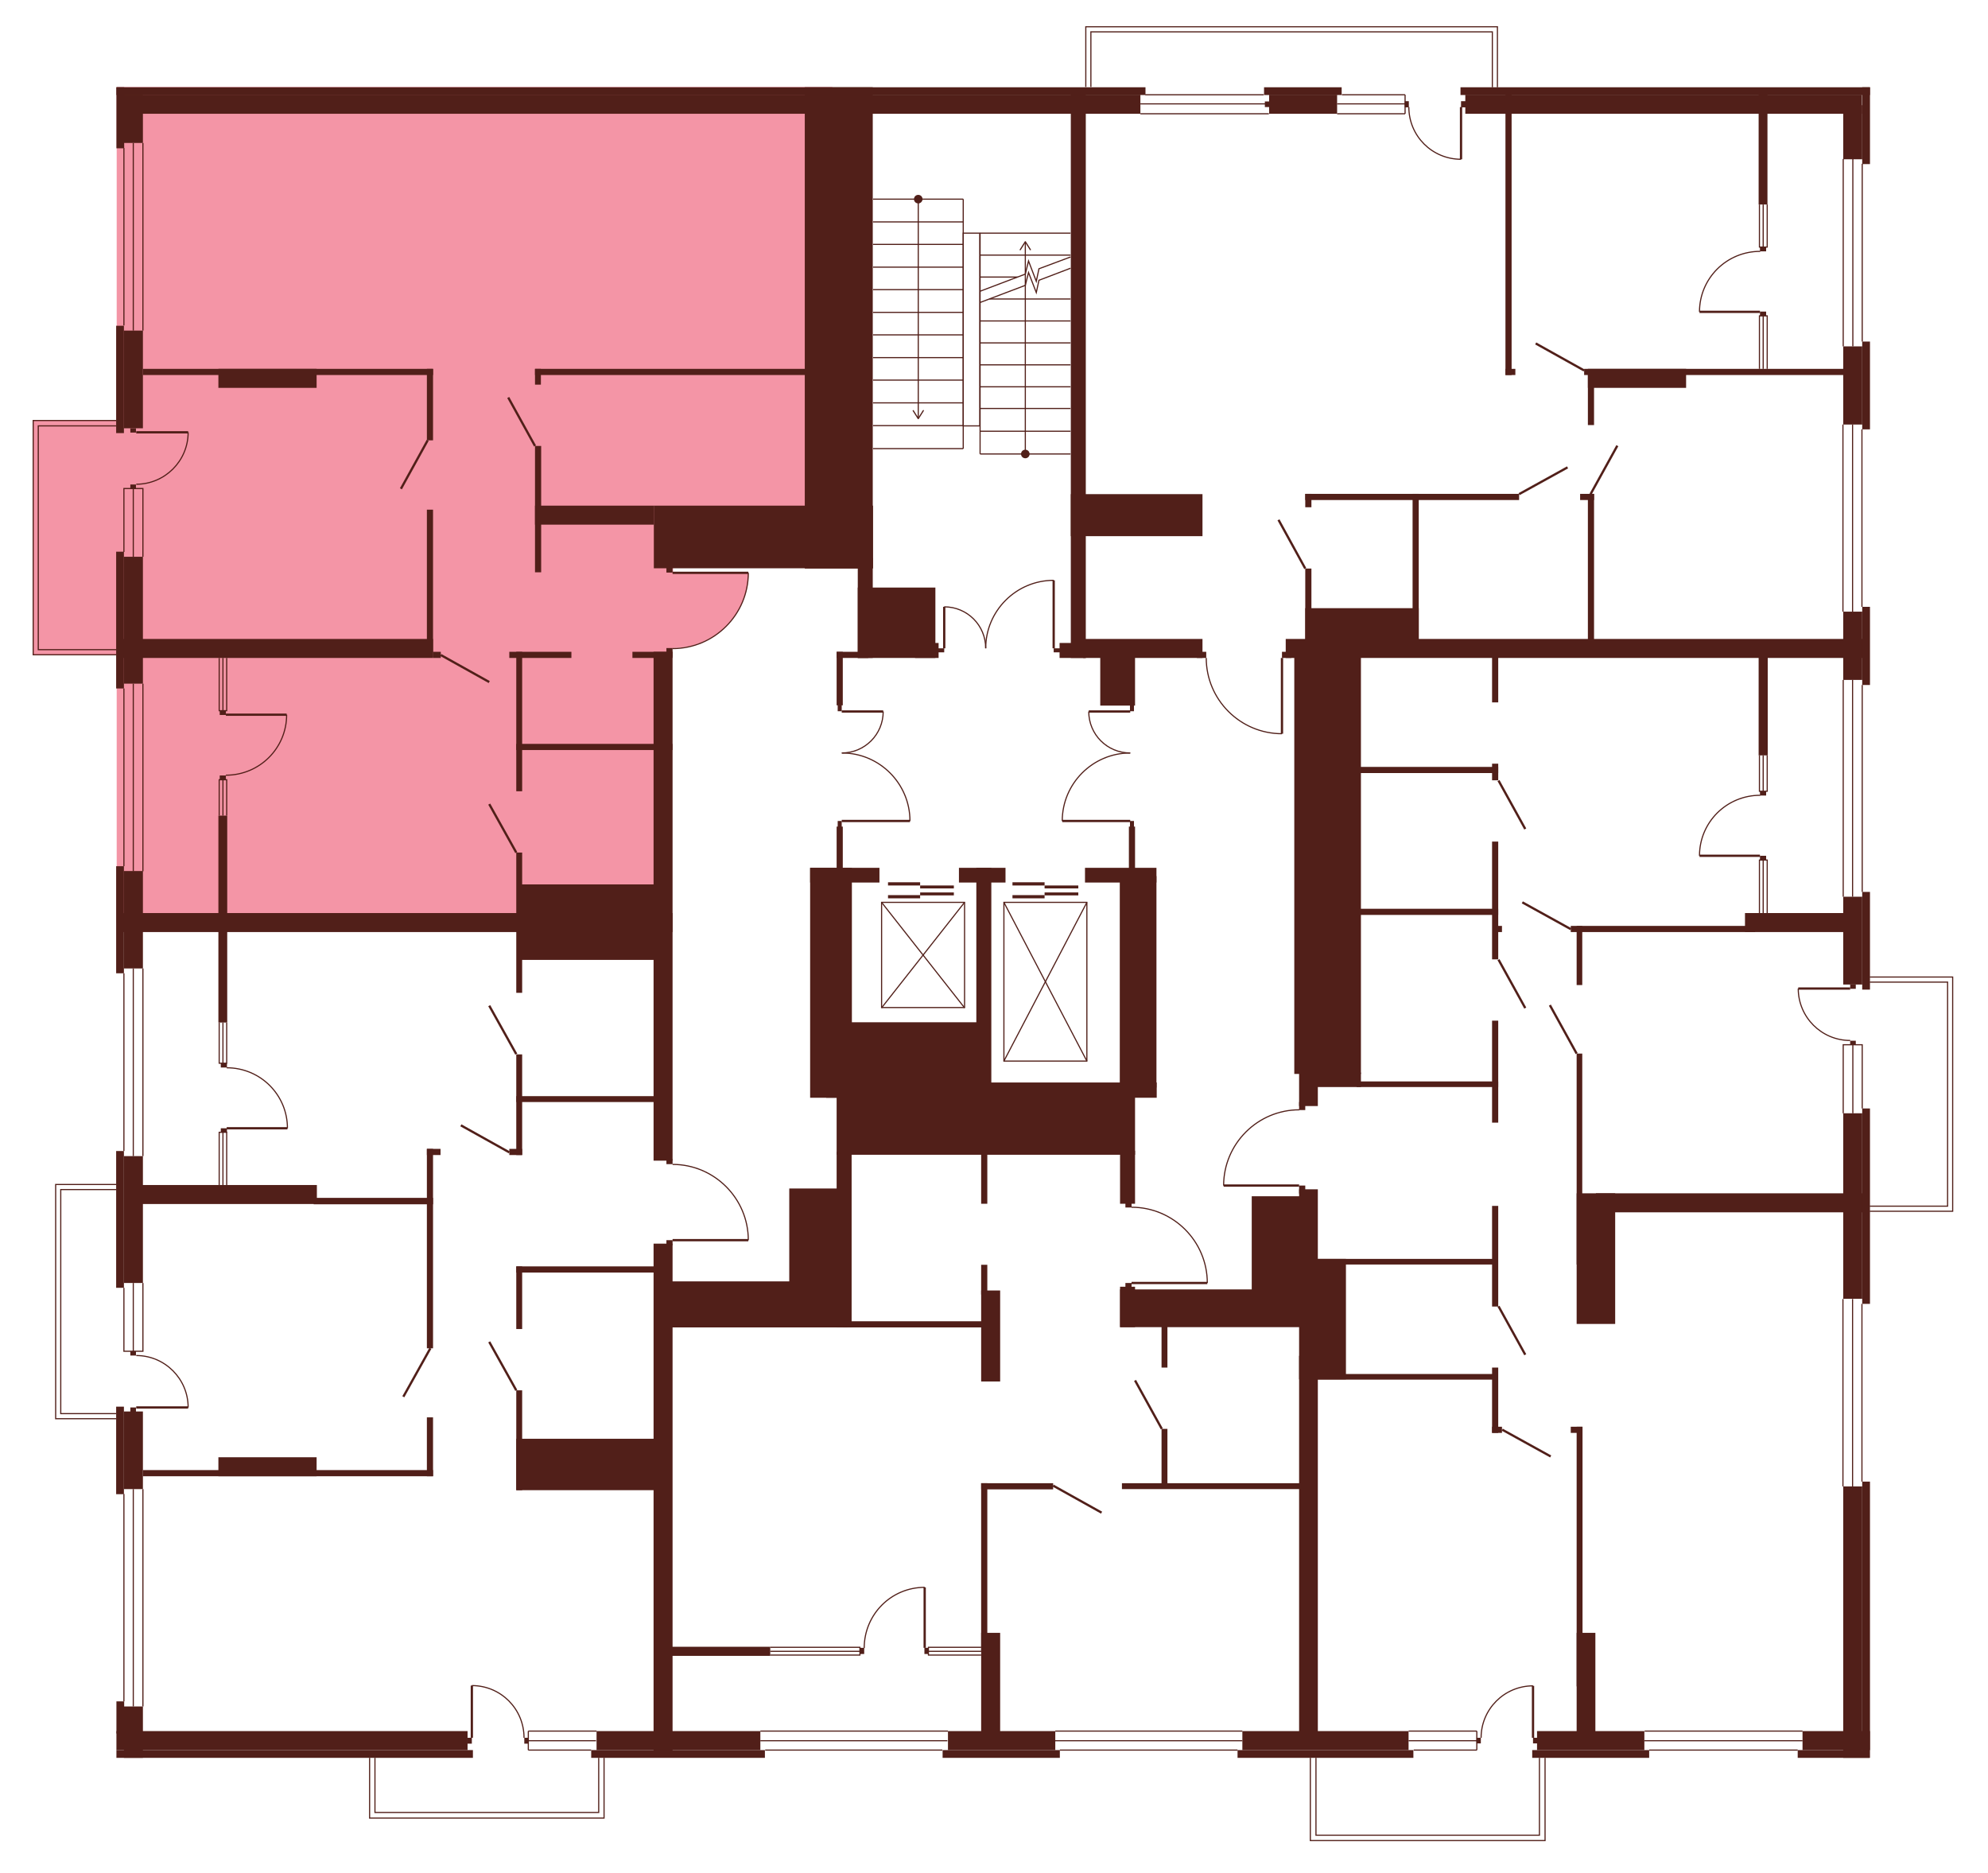 <?xml version="1.0" encoding="utf-8"?>
<!-- Generator: Adobe Illustrator 27.9.0, SVG Export Plug-In . SVG Version: 6.00 Build 0)  -->
<svg version="1.1" xmlns="http://www.w3.org/2000/svg" xmlns:xlink="http://www.w3.org/1999/xlink" x="0px" y="0px"
	 viewBox="0 0 742.8 699.6" style="enable-background:new 0 0 742.8 699.6;" xml:space="preserve">
<style type="text/css">
	.st0{display:none;fill:#F495A6;}
	.st1{fill:#F495A6;}
	.st2{fill:#511F19;}
	.st3{fill:none;stroke:#511F19;stroke-width:0.425;stroke-miterlimit:10;}
	.st4{fill:none;stroke:#511F19;stroke-width:0.85;stroke-miterlimit:10;}
</style>
<g id="Layer_4">
	<path id="_x32_Б3" class="st0" d="M403,32.6h295.8v210.6H482.6v2.7h-3.5v28.3c0,0-9.9,0.2-17.4-6c-7.5-6.2-9.3-13-9.3-13
		s-2-6.3-1.5-9v-2.5H403V32.6z"/>
	<path id="_x33_А3" class="st0" d="M492.4,400.7l2.1-158.4h204.3v414.4H489.7l-0.1-209.8h-4v-3.8l-28.3-0.2c0,0-0.4-5.9,3-12.8
		c3.5-6.9,9.6-10.8,9.6-10.8s6.9-4.9,15.2-4.7l2.7,0v-14H492.4z"/>
	<path id="_x31_А3" class="st0" d="M451.2,479.3h-28.3v11.1h66.2v166.3H247.9V486.1h67.3v-59.5h107.7l0,24.4c0,0,9.2-0.4,16.8,5.5
		c7.6,5.8,9.8,13,9.8,13S451.5,475.6,451.2,479.3z"/>
	<path id="_x32_B3" class="st0" d="M249.1,465.2l-1.3,191.5H43.6V344.5h204.3v86.8l3.5,1.9v1.7c0,0,7.4-0.2,13.5,3.5
		c6.1,3.7,8.7,7.4,8.7,7.4s4,5.2,4.7,9c0.7,3.8,1.3,4.3,1.3,8.2l-28.3,0.2L249.1,465.2z"/>
	<path id="_x32_А3" class="st1" d="M247.4,279v65.5H43.6v-312h267.4v165.8h-59.5v15.3l28.1,0.2c0,0,0.6,4.6-2.2,11.2
		c-2.8,6.6-8.6,11.2-8.6,11.2s-5,3.9-11.4,5.3c0,0-3.8,0.6-5.9,0.6l-1.8,1.3L247.4,279z"/>
	<polygon class="st0" points="405.7,37.9 405.7,10 559.5,10 559.5,36.1 	"/>
	<rect x="693.4" y="365" class="st0" width="36.2" height="87.5"/>
	<polygon class="st0" points="578,655.2 577.3,687.6 489.6,687.6 489.1,650.3 	"/>
	<rect x="138.1" y="653.8" class="st0" width="87.6" height="25.4"/>
	<polygon class="st0" points="44.9,530 20.8,530 20.8,442.5 46.3,442.7 	"/>
	<polygon class="st1" points="46.3,244.6 12.4,244.6 12.4,157.1 48.7,157.1 	"/>
</g>
<g id="СТЕНЫ">
	<rect x="46.3" y="35.4" class="st2" width="7.1" height="18"/>
	<rect x="43.5" y="32.6" class="st2" width="2.9" height="22.8"/>
	<rect x="43.5" y="32.6" class="st2" width="384.5" height="2.9"/>
	<rect x="46.3" y="35.4" class="st2" width="379.8" height="7.1"/>
	<rect x="474.2" y="35.4" class="st2" width="25.4" height="7.1"/>
	<rect x="472.3" y="32.6" class="st2" width="29" height="2.9"/>
	<rect x="547.5" y="35.4" class="st2" width="148.2" height="7.1"/>
	<rect x="545.7" y="32.6" class="st2" width="153" height="2.9"/>
	<rect x="688.7" y="39.3" class="st2" width="7.1" height="20.2"/>
	<rect x="688.7" y="129.4" class="st2" width="7.1" height="29.2"/>
	<rect x="695.8" y="32.6" class="st2" width="2.9" height="28.7"/>
	<rect x="695.8" y="127.6" class="st2" width="2.9" height="32.8"/>
	<rect x="688.7" y="228.5" class="st2" width="7.1" height="25.5"/>
	<rect x="695.8" y="226.7" class="st2" width="2.9" height="29.2"/>
	<rect x="688.7" y="335" class="st2" width="7.1" height="32.8"/>
	<rect x="695.8" y="333.2" class="st2" width="2.9" height="36.5"/>
	<rect x="688.7" y="415.9" class="st2" width="7.1" height="69.3"/>
	<rect x="695.8" y="414.1" class="st2" width="2.9" height="73"/>
	<rect x="688.7" y="555.3" class="st2" width="7.1" height="101.4"/>
	<rect x="695.8" y="553.5" class="st2" width="2.9" height="103.2"/>
	<rect x="574.3" y="646.7" class="st2" width="40.1" height="7.1"/>
	<rect x="673.5" y="646.7" class="st2" width="25.2" height="7.1"/>
	<rect x="572.5" y="653.8" class="st2" width="43.7" height="2.9"/>
	<rect x="671.7" y="653.8" class="st2" width="26.8" height="2.9"/>
	<rect x="464.2" y="646.7" class="st2" width="62.1" height="7.1"/>
	<rect x="354.2" y="646.7" class="st2" width="40.1" height="7.1"/>
	<rect x="462.4" y="653.8" class="st2" width="65.7" height="2.9"/>
	<rect x="352.2" y="653.8" class="st2" width="43.8" height="2.9"/>
	<rect x="222.9" y="646.7" class="st2" width="61.2" height="7.1"/>
	<rect x="220.9" y="653.8" class="st2" width="64.9" height="2.9"/>
	<rect x="43.5" y="646.7" class="st2" width="131.2" height="7.1"/>
	<rect x="43.5" y="653.8" class="st2" width="133.2" height="2.9"/>
	<rect x="43.4" y="525.5" class="st2" width="2.9" height="32.7"/>
	<rect x="46.3" y="527.3" class="st2" width="7.1" height="29"/>
	<rect x="46.3" y="637.5" class="st2" width="7.1" height="19.2"/>
	<rect x="43.4" y="323.6" class="st2" width="2.9" height="40"/>
	<rect x="46.3" y="325.4" class="st2" width="7.1" height="36.4"/>
	<rect x="43.4" y="121.7" class="st2" width="2.9" height="40.1"/>
	<rect x="46.3" y="123.5" class="st2" width="7.1" height="36.5"/>
	<rect x="43.4" y="430" class="st2" width="2.9" height="51.1"/>
	<rect x="46.3" y="431.9" class="st2" width="7.1" height="47.4"/>
	<rect x="43.4" y="206.1" class="st2" width="2.9" height="51.1"/>
	<rect x="46.3" y="208" class="st2" width="7.1" height="47.4"/>
	<polyline class="st3" points="577.3,656.7 577.3,687.6 489.6,687.6 489.6,656.7 	"/>
	<polyline class="st3" points="491.7,656.7 491.7,685.6 575.2,685.6 575.2,656.7 	"/>
	<polyline class="st3" points="225.7,656.7 225.7,679.2 138.1,679.2 138.1,656.7 	"/>
	<polyline class="st3" points="140.1,656.7 140.1,677.1 223.7,677.1 223.7,656.7 	"/>
	<line class="st3" x1="46.3" y1="55.3" x2="46.3" y2="121.6"/>
	<line class="st3" x1="49.8" y1="53.4" x2="49.8" y2="123.5"/>
	<line class="st3" x1="53.4" y1="53.4" x2="53.4" y2="123.5"/>
	<line class="st3" x1="46.3" y1="257.2" x2="46.3" y2="323.6"/>
	<line class="st3" x1="49.8" y1="255.4" x2="49.8" y2="325.5"/>
	<line class="st3" x1="53.4" y1="255.4" x2="53.4" y2="325.5"/>
	<line class="st3" x1="46.3" y1="363.6" x2="46.3" y2="430"/>
	<line class="st3" x1="49.8" y1="361.8" x2="49.8" y2="431.9"/>
	<line class="st3" x1="53.4" y1="361.8" x2="53.4" y2="431.9"/>
	<line class="st3" x1="46.3" y1="558.1" x2="46.3" y2="635.6"/>
	<line class="st3" x1="49.8" y1="556.3" x2="49.8" y2="637.5"/>
	<line class="st3" x1="53.4" y1="556.3" x2="53.4" y2="637.5"/>
	<line class="st3" x1="197.4" y1="646.7" x2="222.9" y2="646.7"/>
	<line class="st3" x1="197.4" y1="650.3" x2="222.7" y2="650.3"/>
	<line class="st3" x1="220.9" y1="653.8" x2="197.4" y2="653.8"/>
	<line class="st3" x1="551.8" y1="646.7" x2="526.3" y2="646.7"/>
	<line class="st3" x1="551.8" y1="650.3" x2="526.3" y2="650.3"/>
	<line class="st3" x1="528.2" y1="653.8" x2="551.8" y2="653.8"/>
	<line class="st3" x1="614.5" y1="646.7" x2="673.5" y2="646.7"/>
	<line class="st3" x1="614.4" y1="650.3" x2="673.5" y2="650.3"/>
	<line class="st3" x1="616.2" y1="653.8" x2="671.7" y2="653.8"/>
	<line class="st3" x1="394.3" y1="646.7" x2="464.2" y2="646.7"/>
	<line class="st3" x1="394.2" y1="650.3" x2="464.2" y2="650.3"/>
	<line class="st3" x1="396" y1="653.8" x2="462.4" y2="653.8"/>
	<line class="st3" x1="284.1" y1="646.7" x2="354.2" y2="646.7"/>
	<line class="st3" x1="284.1" y1="650.3" x2="354" y2="650.3"/>
	<line class="st3" x1="352.1" y1="653.8" x2="285.9" y2="653.8"/>
	<line class="st3" x1="695.8" y1="61.2" x2="695.8" y2="127.6"/>
	<line class="st3" x1="688.7" y1="59.4" x2="688.7" y2="129.4"/>
	<line class="st3" x1="692.3" y1="59.4" x2="692.3" y2="129.4"/>
	<line class="st3" x1="695.8" y1="255.9" x2="695.8" y2="333.2"/>
	<line class="st3" x1="688.7" y1="254" x2="688.7" y2="335"/>
	<line class="st3" x1="692.2" y1="254" x2="692.2" y2="335"/>
	<rect x="53.4" y="137.8" class="st2" width="108.4" height="2.3"/>
	<rect x="81.6" y="137.8" class="st2" width="36.7" height="7.1"/>
	<rect x="159.5" y="137.8" class="st2" width="2.3" height="26.7"/>
	<rect x="400.1" y="33.3" class="st2" width="5.6" height="212.5"/>
	<rect x="159.5" y="190.4" class="st2" width="2.3" height="55.2"/>
	<rect x="300.7" y="32.6" class="st2" width="25.4" height="179.8"/>
	<rect x="244.3" y="188.9" class="st2" width="81.9" height="23.4"/>
	<rect x="199.9" y="188.9" class="st2" width="44.4" height="7.1"/>
	<rect x="199.9" y="166.6" class="st2" width="2.3" height="47.2"/>
	<rect x="199.9" y="137.8" class="st2" width="2.2" height="5.9"/>
	<rect x="199.9" y="137.8" class="st2" width="110.9" height="2.3"/>
	<rect x="43.7" y="238.7" class="st2" width="118.1" height="7.1"/>
	<rect x="43.7" y="341.1" class="st2" width="207.6" height="7.1"/>
	<rect x="161.8" y="243.5" class="st2" width="2.9" height="2.3"/>
	<rect x="190.3" y="243.5" class="st2" width="23.2" height="2.3"/>
	<rect x="236.3" y="243.5" class="st2" width="15" height="2.3"/>
	<rect x="192.9" y="277.9" class="st2" width="58.4" height="2.3"/>
	<rect x="81.6" y="304.7" class="st2" width="3.3" height="77.3"/>
	<rect x="244.2" y="243.5" class="st2" width="7.1" height="190.1"/>
	<rect x="244.2" y="464.6" class="st2" width="7.1" height="190.1"/>
	<rect x="192.9" y="243.5" class="st2" width="2.2" height="52.1"/>
	<rect x="192.9" y="318.5" class="st2" width="2.2" height="52.4"/>
	<rect x="192.9" y="393.9" class="st2" width="2.2" height="37.6"/>
	<rect x="192.9" y="473.1" class="st2" width="2.2" height="23.4"/>
	<rect x="192.9" y="519.4" class="st2" width="2.2" height="37.3"/>
	<rect x="193.6" y="330.4" class="st2" width="53.7" height="28.2"/>
	<rect x="190.3" y="429.2" class="st2" width="4.8" height="2.3"/>
	<rect x="159.5" y="429.2" class="st2" width="2.3" height="74.5"/>
	<rect x="159.5" y="429.2" class="st2" width="5.1" height="2.3"/>
	<rect x="192.9" y="409.5" class="st2" width="53.7" height="2.2"/>
	<rect x="50.7" y="442.7" class="st2" width="67.7" height="7.1"/>
	<rect x="117.2" y="447.5" class="st2" width="44.6" height="2.4"/>
	<rect x="53.4" y="549.2" class="st2" width="108.4" height="2.3"/>
	<rect x="81.6" y="544.4" class="st2" width="36.7" height="7.1"/>
	<rect x="159.5" y="529.5" class="st2" width="2.3" height="22"/>
	<rect x="192.9" y="473.1" class="st2" width="58" height="2.3"/>
	<rect x="192.9" y="537.5" class="st2" width="58" height="19.2"/>
	<rect x="320.5" y="208.5" class="st2" width="5.6" height="37.3"/>
	<rect x="320.5" y="219.5" class="st2" width="29" height="26.3"/>
	<rect x="341.9" y="240.2" class="st2" width="8.8" height="5.6"/>
	<rect x="312.6" y="243.5" class="st2" width="11.8" height="2.3"/>
	<rect x="312.6" y="243.5" class="st2" width="2.3" height="20"/>
	<rect x="313" y="263.3" class="st2" width="1.5" height="2.4"/>
	<rect x="313" y="306.7" class="st2" width="1.5" height="2.4"/>
	<rect x="312.6" y="308.8" class="st2" width="2.3" height="17.7"/>
	<rect x="422.2" y="306.7" class="st2" width="1.5" height="2.4"/>
	<rect x="422.2" y="263.3" class="st2" width="1.5" height="2.4"/>
	<rect x="421.8" y="308.8" class="st2" width="2.3" height="17.7"/>
	<rect x="302.7" y="324.2" class="st2" width="25.9" height="5.5"/>
	<rect x="358.3" y="324.2" class="st2" width="17.4" height="5.5"/>
	<rect x="405.4" y="324.2" class="st2" width="26.7" height="5.5"/>
	<rect x="302.7" y="324.2" class="st2" width="15.6" height="85.9"/>
	<rect x="349.6" y="242.2" class="st2" width="3.2" height="1.5"/>
	<rect x="393.7" y="242.2" class="st2" width="3.2" height="1.5"/>
	<rect x="447.2" y="243.5" class="st2" width="3.5" height="2.3"/>
	<rect x="479" y="243.5" class="st2" width="3.5" height="2.3"/>
	<rect x="395.9" y="240.2" class="st2" width="9.8" height="5.6"/>
	<rect x="404.7" y="238.7" class="st2" width="44.6" height="7.1"/>
	<rect x="480.4" y="238.7" class="st2" width="216.9" height="7.1"/>
	<rect x="411.1" y="244.1" class="st2" width="13" height="19.5"/>
	<rect x="400.1" y="184.6" class="st2" width="49.2" height="15.7"/>
	<rect x="562.5" y="33.8" class="st2" width="2.3" height="106.3"/>
	<rect x="562.5" y="137.8" class="st2" width="3.7" height="2.3"/>
	<rect x="593.3" y="137.8" class="st2" width="36.7" height="7.1"/>
	<rect x="591.9" y="137.8" class="st2" width="99.8" height="2.3"/>
	<rect x="657.1" y="34.7" class="st2" width="3.3" height="41.7"/>
	<rect x="657.6" y="92.3" class="st2" width="2.3" height="1.6"/>
	<rect x="657.6" y="116.4" class="st2" width="2.3" height="1.6"/>
	<rect x="593.3" y="138.7" class="st2" width="2.3" height="20.1"/>
	<rect x="593.3" y="184.5" class="st2" width="2.3" height="57.8"/>
	<rect x="487.7" y="212.4" class="st2" width="2.3" height="31.7"/>
	<rect x="487.7" y="184.5" class="st2" width="79.9" height="2.3"/>
	<rect x="590.4" y="184.5" class="st2" width="5.2" height="2.3"/>
	<rect x="487.7" y="184.5" class="st2" width="2.3" height="5"/>
	<rect x="527.8" y="184.5" class="st2" width="2.3" height="59.5"/>
	<rect x="487.7" y="227.2" class="st2" width="42.4" height="14.5"/>
	<rect x="483.6" y="241.1" class="st2" width="24.9" height="160.1"/>
	<rect x="485.4" y="399.4" class="st2" width="7" height="13.8"/>
	<rect x="485.4" y="444.3" class="st2" width="7" height="39"/>
	<rect x="485.4" y="506.5" class="st2" width="7" height="146.8"/>
	<rect x="485.4" y="411.7" class="st2" width="2.3" height="3"/>
	<rect x="485.4" y="442.9" class="st2" width="2.3" height="3"/>
	<rect x="492.2" y="400.7" class="st2" width="16.3" height="5.4"/>
	<rect x="506.9" y="404" class="st2" width="52.9" height="2.1"/>
	<rect x="557.5" y="243.1" class="st2" width="2.3" height="19.3"/>
	<rect x="508" y="286.5" class="st2" width="51.8" height="2.3"/>
	<rect x="508" y="339.5" class="st2" width="51.8" height="2.3"/>
	<rect x="557.5" y="285.3" class="st2" width="2.3" height="6.2"/>
	<rect x="557.5" y="314.4" class="st2" width="2.3" height="44"/>
	<rect x="558.5" y="345.9" class="st2" width="2.7" height="2.3"/>
	<rect x="557.5" y="381.3" class="st2" width="2.3" height="38.1"/>
	<rect x="557.5" y="450.5" class="st2" width="2.3" height="37.6"/>
	<rect x="557.5" y="510.9" class="st2" width="2.3" height="24.4"/>
	<rect x="586.9" y="345.9" class="st2" width="68.9" height="2.3"/>
	<rect x="652" y="341.1" class="st2" width="38.5" height="7.1"/>
	<rect x="657.1" y="241.8" class="st2" width="3.4" height="40.4"/>
	<rect x="657.6" y="295.6" class="st2" width="2.3" height="1.6"/>
	<rect x="657.6" y="319.7" class="st2" width="2.3" height="1.6"/>
	<rect x="589.1" y="345.9" class="st2" width="2.1" height="22.1"/>
	<rect x="589.1" y="393.6" class="st2" width="2.1" height="78.8"/>
	<rect x="589.1" y="445.8" class="st2" width="14.4" height="48.8"/>
	<rect x="596.3" y="445.8" class="st2" width="100" height="7.1"/>
	<rect x="364.8" y="324.2" class="st2" width="5.6" height="85.9"/>
	<rect x="308.7" y="381.9" class="st2" width="60.7" height="28.2"/>
	<rect x="368.7" y="404.4" class="st2" width="63.5" height="5.7"/>
	<rect x="418.4" y="327.3" class="st2" width="13.7" height="79"/>
	<rect x="312.6" y="408.5" class="st2" width="111.5" height="22.9"/>
	<rect x="312.6" y="430.3" class="st2" width="5.6" height="65.6"/>
	<rect x="294.9" y="444" class="st2" width="19.4" height="51.8"/>
	<rect x="247.8" y="478.7" class="st2" width="68.9" height="17.2"/>
	<rect x="249" y="433" class="st2" width="2.3" height="1.9"/>
	<rect x="249" y="463.3" class="st2" width="2.3" height="1.9"/>
	<rect x="315.1" y="493.6" class="st2" width="56.1" height="2.3"/>
	<rect x="366.6" y="472.5" class="st2" width="2.3" height="11.1"/>
	<rect x="366.6" y="554.1" class="st2" width="2.3" height="63"/>
	<rect x="366.6" y="429.9" class="st2" width="2.3" height="19.8"/>
	<rect x="418.5" y="429.9" class="st2" width="5.6" height="19.8"/>
	<rect x="418.5" y="481.7" class="st2" width="74" height="14.1"/>
	<rect x="418.5" y="480.7" class="st2" width="5.6" height="15.1"/>
	<rect x="366.6" y="482.1" class="st2" width="7.1" height="34"/>
	<rect x="420.5" y="449.3" class="st2" width="2.3" height="1.8"/>
	<rect x="420.5" y="479.3" class="st2" width="2.3" height="1.8"/>
	<rect x="434" y="494.4" class="st2" width="2.2" height="16.5"/>
	<rect x="434" y="533.8" class="st2" width="2.2" height="21.4"/>
	<rect x="467.7" y="446.9" class="st2" width="21.8" height="40.9"/>
	<rect x="489.8" y="470.3" class="st2" width="69.5" height="2.1"/>
	<rect x="489.8" y="513.3" class="st2" width="69.5" height="2.1"/>
	<rect x="419.2" y="554.1" class="st2" width="69.5" height="2.2"/>
	<rect x="485.4" y="470.3" class="st2" width="17.5" height="45"/>
	<rect x="557.5" y="533" class="st2" width="3.7" height="2.3"/>
	<rect x="589.1" y="533" class="st2" width="2.2" height="97"/>
	<rect x="586.9" y="533" class="st2" width="4.3" height="2.3"/>
	<rect x="589.1" y="610" class="st2" width="7" height="38.7"/>
	<rect x="366.6" y="554.1" class="st2" width="26.9" height="2.3"/>
	<rect x="366.6" y="610" class="st2" width="7.1" height="39.1"/>
	<rect x="246.5" y="615.2" class="st2" width="41.3" height="3.4"/>
	<rect x="321.3" y="615.6" class="st2" width="1.6" height="2.3"/>
	<rect x="345.4" y="615.6" class="st2" width="1.6" height="2.3"/>
	<rect x="82.5" y="397.2" class="st2" width="2.3" height="1.6"/>
	<rect x="82.5" y="421.5" class="st2" width="2.3" height="1.6"/>
	<rect x="82.1" y="265.5" class="st2" width="2.3" height="1.6"/>
	<rect x="82.1" y="289.7" class="st2" width="2.3" height="1.6"/>
	<g>
		<line class="st4" x1="251.3" y1="214" x2="279.6" y2="214"/>
		<path class="st3" d="M279.6,214c0,15.6-12.7,28.3-28.3,28.3"/>
	</g>
	<rect x="48.7" y="504.8" class="st2" width="2.1" height="1.6"/>
	<rect x="48.7" y="525.8" class="st2" width="2.1" height="1.6"/>
	<polyline class="st3" points="46.3,481.1 46.3,504.8 53.4,504.8 53.4,479.3 	"/>
	<polyline class="st3" points="43.4,530 20.8,530 20.8,442.5 43.5,442.5 	"/>
	<polyline class="st3" points="43.5,444.4 22.7,444.4 22.7,528.1 43.4,528.1 	"/>
	<line class="st3" x1="49.8" y1="479.3" x2="49.8" y2="504.8"/>
	<g>
		<line class="st4" x1="50.9" y1="525.8" x2="70.3" y2="525.8"/>
		<path class="st3" d="M70.3,525.8c0-10.7-8.7-19.4-19.4-19.4"/>
	</g>
	<rect x="48.7" y="181" class="st2" width="2.1" height="1.6"/>
	<rect x="48.7" y="160" class="st2" width="2.1" height="1.6"/>
	<polyline class="st3" points="46.3,206.2 46.3,182.5 53.4,182.5 53.4,208 	"/>
	<polyline class="st3" points="43.4,157.1 12.4,157.1 12.4,244.6 43.5,244.6 	"/>
	<polyline class="st3" points="43.5,242.7 14.3,242.7 14.3,159.1 43.4,159.1 	"/>
	<line class="st3" x1="49.8" y1="208" x2="49.8" y2="182.5"/>
	<g>
		<line class="st4" x1="50.9" y1="161.5" x2="70.3" y2="161.5"/>
		<path class="st3" d="M70.3,161.5c0,10.7-8.7,19.4-19.4,19.4"/>
	</g>
	<rect x="472.6" y="37.9" class="st2" width="1.6" height="2.1"/>
	<line class="st3" x1="688.6" y1="158.6" x2="688.6" y2="228.5"/>
	<line class="st3" x1="695.7" y1="226.7" x2="695.7" y2="160.4"/>
	<line class="st3" x1="692.2" y1="228.5" x2="692.2" y2="158.6"/>
	<line class="st3" x1="688.6" y1="555.3" x2="688.6" y2="485.3"/>
	<line class="st3" x1="695.7" y1="487.1" x2="695.7" y2="553.5"/>
	<polyline class="st3" points="698.6,365 729.6,365 729.6,452.5 698.6,452.5 	"/>
	<polyline class="st3" points="698.6,450.6 727.7,450.6 727.7,366.9 698.6,366.9 	"/>
	<line class="st3" x1="692.2" y1="485.3" x2="692.2" y2="555.3"/>
	<g>
		<rect x="551.7" y="649.2" class="st2" width="1.6" height="2.1"/>
		<rect x="572.8" y="649.2" class="st2" width="1.6" height="2.1"/>
		<g>
			<line class="st4" x1="572.8" y1="649.2" x2="572.8" y2="629.8"/>
			<path class="st3" d="M572.8,629.8c-10.7,0-19.4,8.7-19.4,19.4"/>
		</g>
	</g>
	<g>
		<rect x="195.9" y="649.2" class="st2" width="1.6" height="2.2"/>
		<rect x="174.7" y="649.2" class="st2" width="1.6" height="2.2"/>
		<g>
			<line class="st4" x1="176.3" y1="649.2" x2="176.3" y2="629.7"/>
			<path class="st3" d="M176.3,629.7c10.8,0,19.5,8.7,19.5,19.5"/>
		</g>
	</g>
	<g>
		<line class="st4" x1="84.4" y1="267" x2="107.1" y2="267"/>
		<path class="st3" d="M107.1,267c0,12.5-10.1,22.6-22.7,22.6"/>
	</g>
	<g>
		<line class="st4" x1="657.6" y1="319.7" x2="635" y2="319.7"/>
		<path class="st3" d="M635,319.7c0-12.5,10.1-22.6,22.7-22.6"/>
	</g>
	<g>
		<line class="st4" x1="657.6" y1="116.5" x2="635" y2="116.5"/>
		<path class="st3" d="M635,116.5c0-12.5,10.1-22.6,22.7-22.6"/>
	</g>
	<g>
		<line class="st4" x1="84.7" y1="421.5" x2="107.4" y2="421.5"/>
		<path class="st3" d="M107.4,421.5c0-12.5-10.1-22.6-22.7-22.6"/>
	</g>
	<g>
		<line class="st4" x1="345.5" y1="615.6" x2="345.5" y2="593"/>
		<path class="st3" d="M345.5,593c-12.5,0-22.6,10.1-22.6,22.7"/>
	</g>
	<g>
		<line class="st4" x1="479" y1="245.8" x2="479" y2="274.1"/>
		<path class="st3" d="M479,274.1c-15.6,0-28.3-12.7-28.3-28.3"/>
	</g>
	<g>
		<line class="st4" x1="485.4" y1="442.9" x2="457.2" y2="442.9"/>
		<path class="st3" d="M457.2,442.9c0-15.6,12.7-28.3,28.3-28.3"/>
	</g>
	<g>
		<line class="st4" x1="422.8" y1="479.3" x2="451.1" y2="479.3"/>
		<path class="st3" d="M451.1,479.3c0-15.6-12.7-28.3-28.3-28.3"/>
	</g>
	<g>
		<line class="st4" x1="251.3" y1="463.3" x2="279.6" y2="463.3"/>
		<path class="st3" d="M279.6,463.3c0-15.6-12.7-28.3-28.3-28.3"/>
	</g>
	<g>
		<g>
			<line class="st4" x1="314.5" y1="306.7" x2="340" y2="306.7"/>
			<path class="st3" d="M340,306.7c0-14-11.4-25.4-25.4-25.4"/>
		</g>
		<g>
			<line class="st4" x1="314.5" y1="265.8" x2="330" y2="265.8"/>
			<path class="st3" d="M330,265.8c0,8.6-6.9,15.5-15.5,15.5"/>
		</g>
	</g>
	<g>
		<g>
			<line class="st4" x1="393.7" y1="242.2" x2="393.7" y2="216.8"/>
			<path class="st3" d="M393.7,216.8c-14,0-25.4,11.4-25.4,25.4"/>
		</g>
		<g>
			<line class="st4" x1="352.8" y1="242.2" x2="352.8" y2="226.7"/>
			<path class="st3" d="M352.8,226.7c8.6,0,15.5,6.9,15.5,15.5"/>
		</g>
	</g>
	<g>
		<g>
			<line class="st4" x1="422.3" y1="306.7" x2="396.9" y2="306.7"/>
			<path class="st3" d="M396.9,306.7c0-14,11.4-25.4,25.4-25.4"/>
		</g>
		<g>
			<line class="st4" x1="422.3" y1="265.8" x2="406.8" y2="265.8"/>
			<path class="st3" d="M406.8,265.8c0,8.6,6.9,15.5,15.5,15.5"/>
		</g>
	</g>
	<rect x="249" y="242.1" class="st2" width="2.3" height="3.2"/>
	<rect x="249" y="210.7" class="st2" width="2.3" height="3.2"/>
	<g>
		<line class="st3" x1="359.9" y1="74.4" x2="326.2" y2="74.4"/>
		<line class="st3" x1="326.2" y1="159" x2="359.9" y2="159"/>
		<line class="st3" x1="359.9" y1="142" x2="326.2" y2="142"/>
		<line class="st3" x1="359.9" y1="150.5" x2="326.2" y2="150.5"/>
		<line class="st3" x1="359.9" y1="133.6" x2="326.2" y2="133.6"/>
		<line class="st3" x1="359.9" y1="125.1" x2="326.2" y2="125.1"/>
		<line class="st3" x1="359.9" y1="116.7" x2="326.2" y2="116.7"/>
		<line class="st3" x1="359.9" y1="108.2" x2="326.2" y2="108.2"/>
		<line class="st3" x1="359.9" y1="99.8" x2="326.2" y2="99.8"/>
		<line class="st3" x1="359.9" y1="91.3" x2="326.2" y2="91.3"/>
		<line class="st3" x1="359.9" y1="82.9" x2="326.2" y2="82.9"/>
		<g>
			<g>
				<line class="st3" x1="343.1" y1="156.1" x2="343.1" y2="74.4"/>
				<g>
					<path class="st2" d="M345.1,153.2c-0.1-0.1-0.2,0-0.3,0.1l-1.7,2.7l-1.7-2.7c-0.1-0.1-0.2-0.1-0.3-0.1
						c-0.1,0.1-0.1,0.2-0.1,0.3l1.9,3c0,0.1,0.1,0.1,0.2,0.1c0.1,0,0.1,0,0.2-0.1l1.9-3c0,0,0-0.1,0-0.1
						C345.2,153.3,345.2,153.2,345.1,153.2z"/>
				</g>
				<g>
					<path class="st2" d="M344.7,74.4c0-0.9-0.7-1.6-1.6-1.6c-0.9,0-1.6,0.7-1.6,1.6c0,0.9,0.7,1.6,1.6,1.6
						C343.9,76,344.7,75.3,344.7,74.4z"/>
				</g>
			</g>
		</g>
		<line class="st3" x1="326.2" y1="167.6" x2="359.9" y2="167.6"/>
	</g>
	<polyline class="st3" points="400,100.2 388.2,104.7 387.2,109.3 384.3,101.8 383.1,106.6 366.2,113 	"/>
	<polyline class="st3" points="400,96 388.2,100.4 387.2,105.1 384.3,97.5 383.1,102.4 366.2,108.8 	"/>
	<line class="st3" x1="366.2" y1="152.6" x2="400" y2="152.6"/>
	<line class="st3" x1="366.2" y1="161.1" x2="400" y2="161.1"/>
	<line class="st3" x1="366.2" y1="169.6" x2="400" y2="169.6"/>
	<line class="st3" x1="400" y1="144.5" x2="366.2" y2="144.5"/>
	<line class="st3" x1="400" y1="136.3" x2="366.2" y2="136.3"/>
	<line class="st3" x1="400" y1="128.1" x2="366.2" y2="128.1"/>
	<line class="st3" x1="400" y1="119.9" x2="366.2" y2="119.9"/>
	<line class="st3" x1="400" y1="87.1" x2="366.2" y2="87.1"/>
	<line class="st3" x1="400" y1="95.3" x2="366.2" y2="95.3"/>
	<line class="st3" x1="400" y1="111.7" x2="369.7" y2="111.7"/>
	<line class="st3" x1="380.2" y1="103.5" x2="366.2" y2="103.5"/>
	<g>
		<g>
			<line class="st3" x1="383.1" y1="90.6" x2="383.1" y2="169.6"/>
			<g>
				<path class="st2" d="M381.1,93.5c0.1,0.1,0.2,0,0.3-0.1l1.7-2.7l1.7,2.7c0.1,0.1,0.2,0.1,0.3,0.1c0.1-0.1,0.1-0.2,0.1-0.3
					l-1.9-3c0-0.1-0.1-0.1-0.2-0.1c-0.1,0-0.1,0-0.2,0.1l-1.9,3c0,0,0,0.1,0,0.1C381,93.4,381,93.5,381.1,93.5z"/>
			</g>
			<g>
				<path class="st2" d="M381.5,169.6c0,0.9,0.7,1.6,1.6,1.6c0.9,0,1.6-0.7,1.6-1.6c0-0.9-0.7-1.6-1.6-1.6
					C382.2,168,381.5,168.7,381.5,169.6z"/>
			</g>
		</g>
	</g>
	<line class="st3" x1="359.9" y1="74.4" x2="359.9" y2="167.6"/>
	<line class="st3" x1="366.2" y1="87.1" x2="366.2" y2="169.6"/>
	<rect x="359.9" y="87.1" class="st3" width="6.2" height="72"/>
	<g>
		<rect x="375.1" y="337.1" class="st3" width="31" height="59.3"/>
		<line class="st3" x1="375.1" y1="337.1" x2="406.1" y2="396.4"/>
		<line class="st3" x1="406.1" y1="337.1" x2="375.1" y2="396.4"/>
	</g>
	<g>
		<rect x="329.4" y="337.1" class="st3" width="31" height="39.3"/>
		<line class="st3" x1="329.4" y1="337.1" x2="360.4" y2="376.5"/>
		<line class="st3" x1="360.4" y1="337.1" x2="329.4" y2="376.5"/>
	</g>
	<g>
		<rect x="378.3" y="329.6" class="st2" width="12" height="1.2"/>
		<rect x="390.3" y="330.8" class="st2" width="12.6" height="1.1"/>
		<rect x="378.3" y="334.4" class="st2" width="12" height="1.2"/>
		<rect x="390.3" y="333.4" class="st2" width="12.6" height="1.1"/>
	</g>
	<g>
		<rect x="331.8" y="329.6" class="st2" width="12" height="1.2"/>
		<rect x="343.8" y="330.8" class="st2" width="12.6" height="1.1"/>
		<rect x="331.8" y="334.4" class="st2" width="12" height="1.2"/>
		<rect x="343.8" y="333.4" class="st2" width="12.6" height="1.1"/>
	</g>
	<polyline class="st3" points="81.9,442.7 81.9,423 84.7,423 84.7,442.7 	"/>
	<line class="st3" x1="83.3" y1="423" x2="83.3" y2="442.7"/>
	<polyline class="st3" points="287.8,615.4 321.3,615.4 321.3,618.3 287.8,618.3 	"/>
	<line class="st3" x1="321.3" y1="616.9" x2="287.8" y2="616.9"/>
	<polyline class="st3" points="366.6,615.4 346.9,615.4 346.9,618.3 366.6,618.3 	"/>
	<line class="st3" x1="346.9" y1="616.9" x2="366.6" y2="616.9"/>
	<polyline class="st3" points="660.3,341.1 660.3,321.3 657.4,321.3 657.4,341.1 	"/>
	<line class="st3" x1="658.8" y1="321.3" x2="658.8" y2="341.1"/>
	<polyline class="st3" points="660.3,282.2 660.3,295.6 657.4,295.6 657.4,282.2 	"/>
	<line class="st3" x1="658.8" y1="295.6" x2="658.8" y2="282.2"/>
	<polyline class="st3" points="660.3,137.8 660.3,118 657.4,118 657.4,137.8 	"/>
	<line class="st3" x1="658.8" y1="118" x2="658.8" y2="137.8"/>
	<polyline class="st3" points="660.3,76.4 660.3,92.3 657.4,92.3 657.4,76.4 	"/>
	<line class="st3" x1="658.8" y1="92.3" x2="658.8" y2="76.4"/>
	<polyline class="st3" points="81.9,304.7 81.9,291.3 84.7,291.3 84.7,304.7 	"/>
	<line class="st3" x1="83.3" y1="291.3" x2="83.3" y2="304.7"/>
	<polyline class="st3" points="81.9,382 81.9,397.2 84.7,397.2 84.7,382 	"/>
	<line class="st3" x1="83.3" y1="397.2" x2="83.3" y2="382"/>
	<polyline class="st3" points="81.9,245.8 81.9,265.5 84.7,265.5 84.7,245.8 	"/>
	<line class="st3" x1="83.3" y1="265.5" x2="83.3" y2="245.8"/>
	<line class="st4" x1="199.9" y1="166.6" x2="189.9" y2="148.5"/>
	<line class="st4" x1="192.9" y1="393.8" x2="182.8" y2="375.7"/>
	<line class="st4" x1="160.8" y1="503.7" x2="150.7" y2="521.8"/>
	<line class="st4" x1="182.8" y1="501.3" x2="192.9" y2="519.4"/>
	<line class="st4" x1="424.1" y1="515.7" x2="434.1" y2="533.8"/>
	<line class="st4" x1="559.9" y1="358.5" x2="569.9" y2="376.6"/>
	<line class="st4" x1="559.9" y1="291.6" x2="569.9" y2="309.7"/>
	<line class="st4" x1="594.3" y1="184.6" x2="604.3" y2="166.5"/>
	<line class="st4" x1="567.6" y1="184.6" x2="585.7" y2="174.6"/>
	<line class="st4" x1="573.8" y1="128.3" x2="591.9" y2="138.4"/>
	<line class="st4" x1="559.9" y1="488" x2="569.9" y2="506.1"/>
	<line class="st4" x1="579.1" y1="375.5" x2="589.1" y2="393.6"/>
	<line class="st4" x1="477.7" y1="194.2" x2="487.7" y2="212.4"/>
	<line class="st4" x1="393.5" y1="555" x2="411.6" y2="565.1"/>
	<line class="st4" x1="561.3" y1="534.1" x2="579.4" y2="544.1"/>
	<line class="st4" x1="149.8" y1="182.6" x2="159.8" y2="164.5"/>
	<line class="st4" x1="164.7" y1="244.7" x2="182.8" y2="254.8"/>
	<line class="st4" x1="172.2" y1="420.4" x2="190.3" y2="430.5"/>
	<line class="st4" x1="568.8" y1="337.1" x2="586.9" y2="347.1"/>
	<line class="st4" x1="182.8" y1="300.4" x2="192.9" y2="318.5"/>
	<rect x="43.5" y="635.6" class="st2" width="2.9" height="12"/>
	<polyline class="st3" points="695.8,414.1 695.8,390.3 688.7,390.3 688.7,415.9 	"/>
	<line class="st3" x1="692.3" y1="415.9" x2="692.3" y2="390.3"/>
	<g>
		<rect x="691.3" y="388.8" class="st2" width="2.1" height="1.6"/>
		<rect x="691.3" y="367.8" class="st2" width="2.1" height="1.6"/>
		<g>
			<line class="st4" x1="691.3" y1="369.3" x2="671.9" y2="369.3"/>
			<path class="st3" d="M671.9,369.3c0,10.7,8.7,19.4,19.4,19.4"/>
		</g>
	</g>
	<line class="st3" x1="551.8" y1="646.7" x2="551.8" y2="653.8"/>
	<line class="st3" x1="197.4" y1="646.7" x2="197.4" y2="653.8"/>
	<g>
		<rect x="545.9" y="37.8" class="st2" width="1.8" height="2.3"/>
		<rect x="524.9" y="37.8" class="st2" width="1.5" height="2.3"/>
		<g>
			<line class="st4" x1="545.9" y1="40" x2="545.9" y2="59.5"/>
			<path class="st3" d="M545.9,59.5c-10.8,0-19.5-8.7-19.5-19.5"/>
		</g>
	</g>
	<polyline class="st3" points="405.7,32.5 405.7,10 559.5,10 559.5,32.6 	"/>
	<polyline class="st3" points="557.6,32.6 557.6,11.9 407.6,11.9 407.6,32.5 	"/>
	<line class="st3" x1="427.9" y1="35.4" x2="472.2" y2="35.4"/>
	<line class="st3" x1="474.1" y1="38.8" x2="426.1" y2="38.8"/>
	<line class="st3" x1="426.1" y1="42.5" x2="474.1" y2="42.5"/>
	<line class="st3" x1="501.4" y1="35.4" x2="525" y2="35.4"/>
	<line class="st3" x1="525" y1="38.8" x2="499.6" y2="38.8"/>
	<line class="st3" x1="499.6" y1="42.5" x2="525" y2="42.5"/>
	<line class="st3" x1="525" y1="35.4" x2="525" y2="42.5"/>
</g>
</svg>
